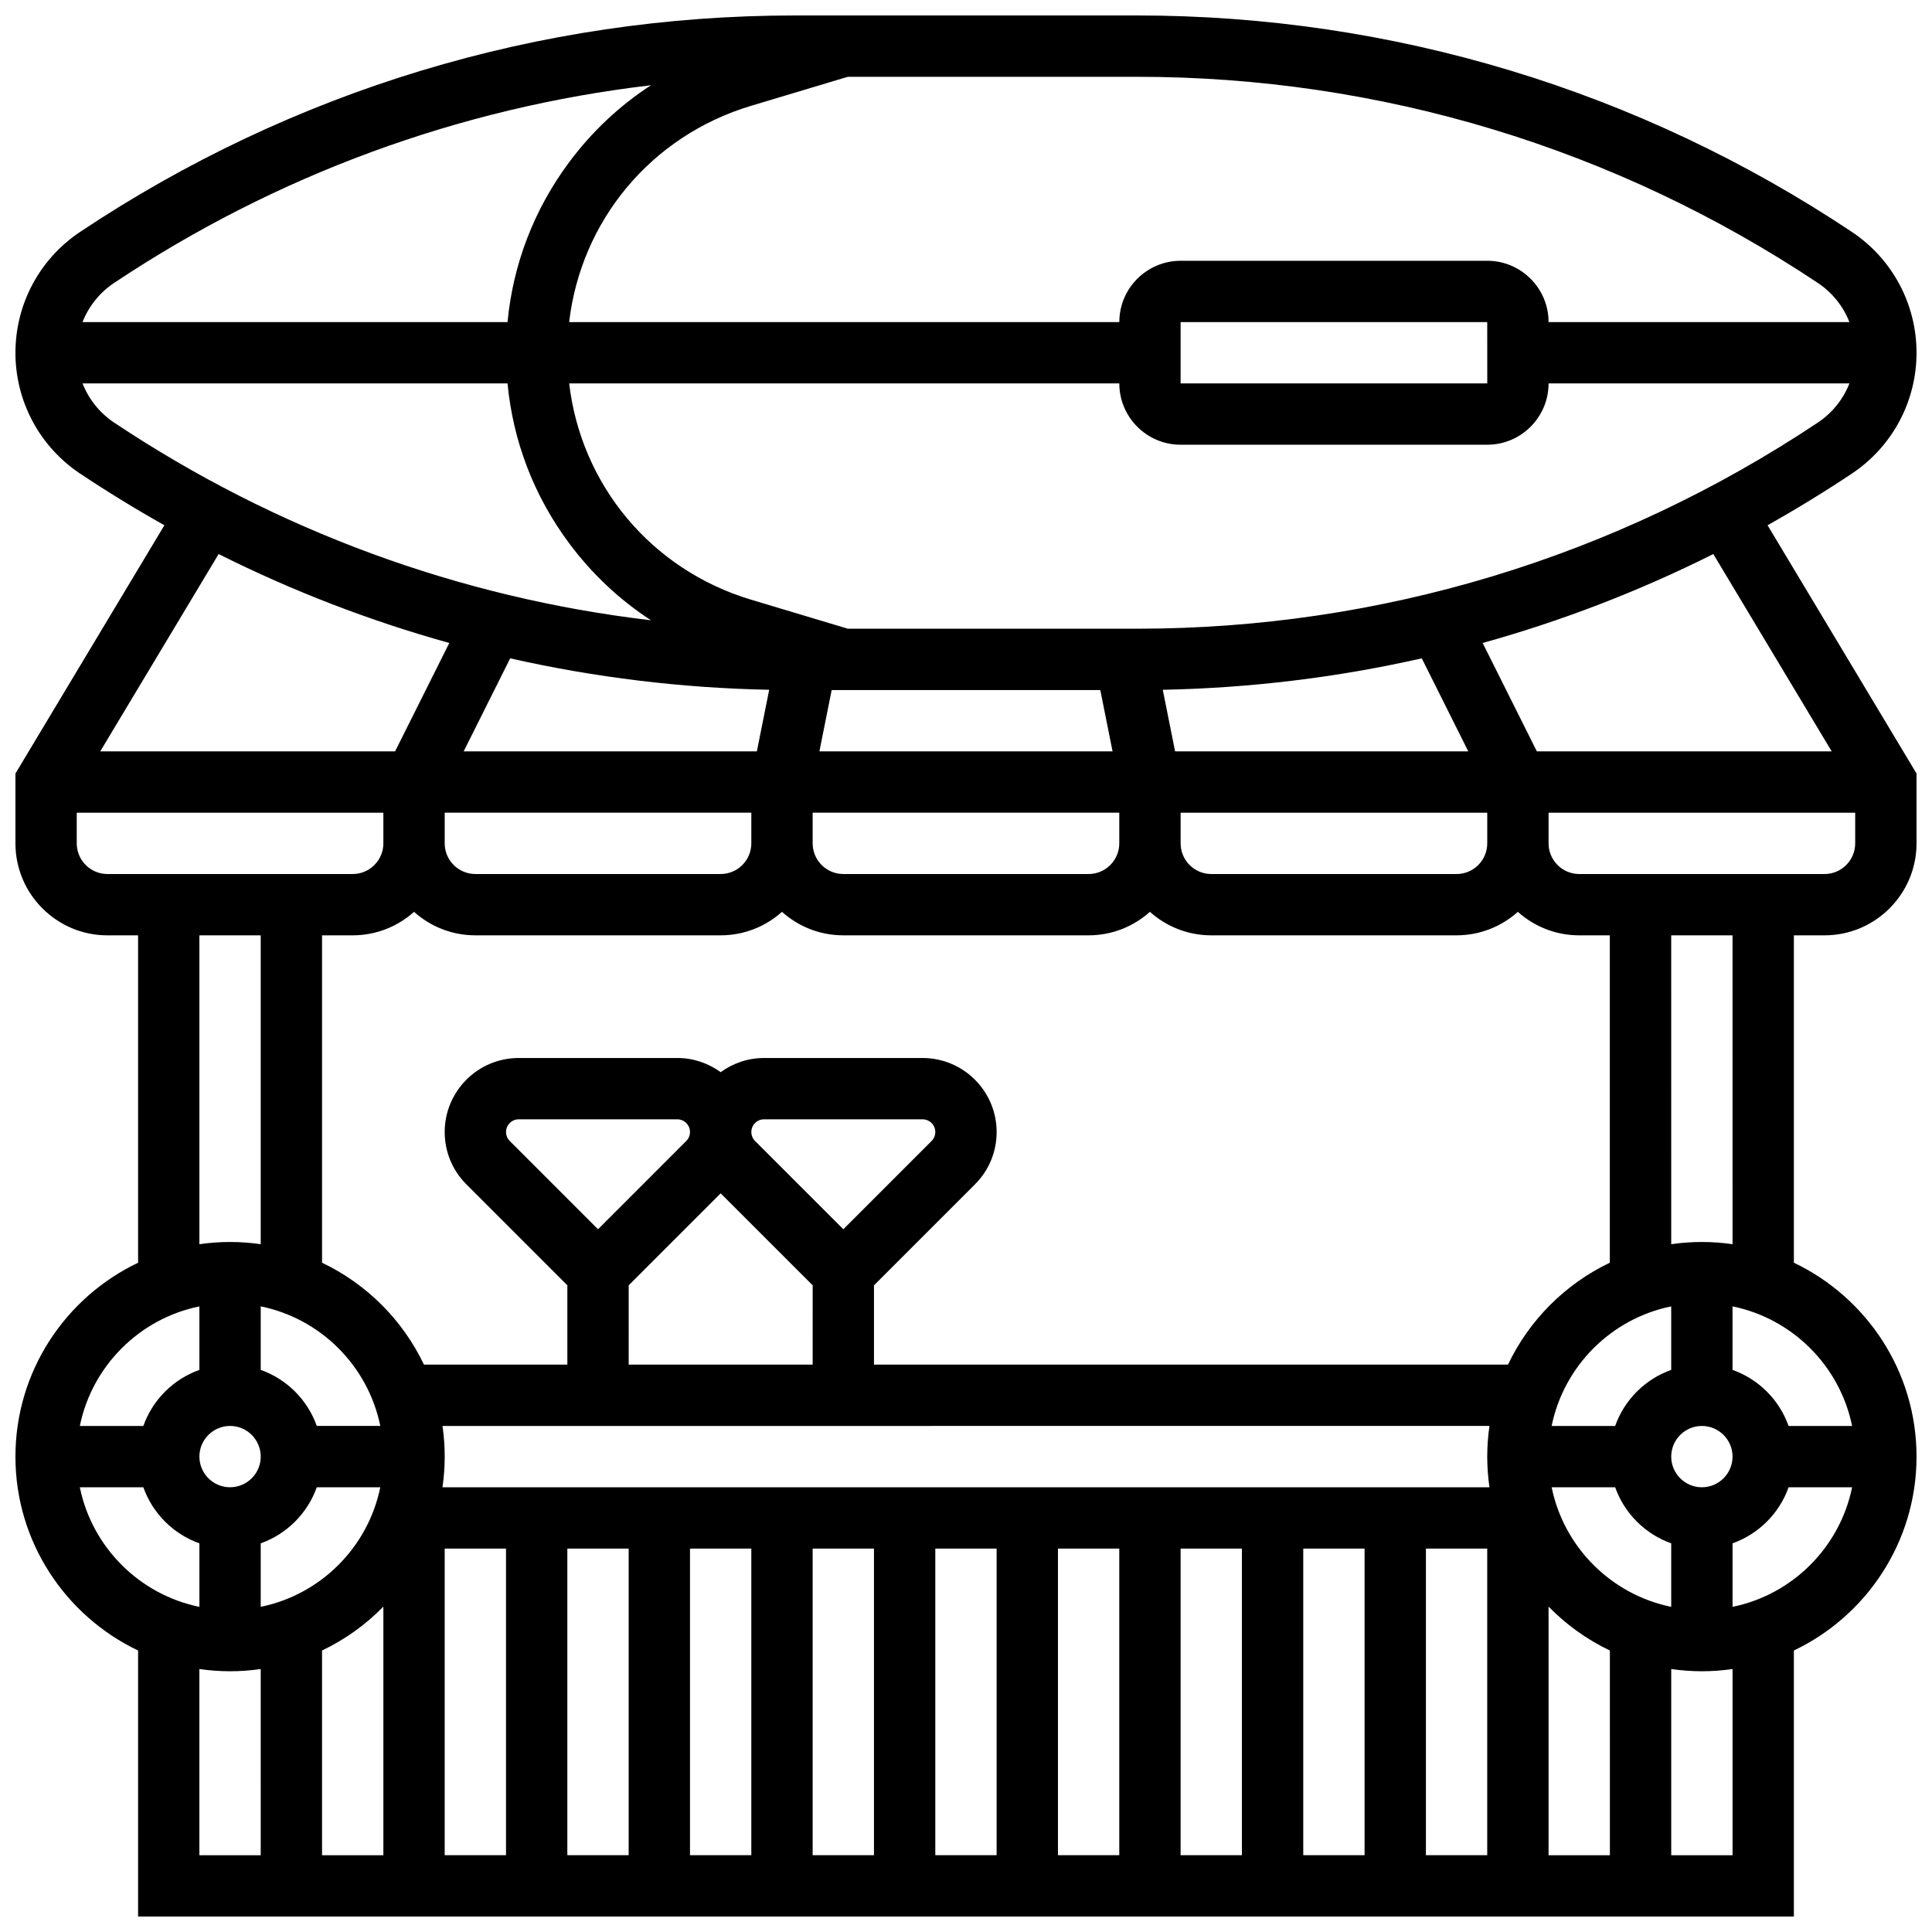 <?xml version="1.0" encoding="UTF-8"?>
<!-- Uploaded to: SVG Find, www.svgrepo.com, Generator: SVG Find Mixer Tools -->
<svg width="800px" height="800px" version="1.1" viewBox="144 144 512 512" xmlns="http://www.w3.org/2000/svg">
 <defs>
  <clipPath id="a">
   <path d="m148.09 148.09h503.81v503.81h-503.81z"/>
  </clipPath>
 </defs>
 <g clip-path="url(#a)">
  <path d="m634.76 269.51c10.734-7.156 17.141-19.129 17.141-32.027 0-12.898-6.41-24.871-17.141-32.027-56.285-37.527-121.79-57.359-189.44-57.359h-90.648c-67.648 0-133.16 19.832-189.44 57.355-10.73 7.156-17.141 19.129-17.141 32.031 0 12.898 6.41 24.871 17.141 32.027 7.297 4.863 14.746 9.422 22.336 13.688l-39.477 65.797v18.504c0 13.441 10.938 24.379 24.379 24.379h8.125v86.758c-19.199 9.145-32.504 28.734-32.504 51.383 0 22.645 13.305 42.234 32.504 51.383v70.504h438.8v-70.508c19.199-9.145 32.504-28.738 32.504-51.383s-13.305-42.234-32.504-51.383v-86.758h8.125c13.441 0 24.379-10.938 24.379-24.379v-18.504l-39.477-65.797c7.59-4.262 15.043-8.82 22.336-13.684zm-9.016-13.523c-53.605 35.738-116 54.629-180.42 54.629h-76.637l-25.633-7.691c-26.492-7.949-45.074-30.434-48.215-57.316h145.79c0 8.961 7.293 16.25 16.25 16.25h81.258c8.961 0 16.25-7.293 16.25-16.25h79.727c-1.633 4.172-4.516 7.812-8.367 10.379zm-323.26 213.78-23.395-23.395c-0.637-0.637-0.984-1.48-0.984-2.379 0-1.855 1.508-3.363 3.363-3.363h42.023c1.855 0 3.363 1.508 3.363 3.363 0 0.898-0.348 1.746-0.984 2.379zm8.125 14.859 24.379-24.379 24.379 24.379-0.004 21.012h-48.754zm56.883-14.859-23.395-23.395c-0.637-0.637-0.984-1.48-0.984-2.379 0-1.855 1.508-3.363 3.363-3.363h42.023c1.855 0 3.363 1.508 3.363 3.363 0 0.898-0.348 1.746-0.984 2.379zm171.23 52.121c-0.383 2.656-0.59 5.367-0.59 8.125 0 2.762 0.207 5.473 0.59 8.125l-277.46 0.004c0.383-2.656 0.59-5.367 0.59-8.125 0-2.762-0.207-5.473-0.59-8.125zm48.164-31.684v16.832c-6.914 2.453-12.402 7.941-14.855 14.855h-16.832c3.242-15.898 15.793-28.449 31.688-31.688zm-14.852 47.938c2.453 6.914 7.938 12.402 14.855 14.855v16.832c-15.895-3.238-28.445-15.789-31.688-31.688zm-358.94 31.684v-16.832c6.914-2.453 12.402-7.941 14.855-14.855h16.832c-3.242 15.898-15.793 28.449-31.688 31.688zm14.855-47.938c-2.453-6.914-7.938-12.402-14.855-14.855v-16.832c15.895 3.238 28.445 15.789 31.688 31.688zm-22.98 0c4.481 0 8.125 3.644 8.125 8.125s-3.644 8.125-8.125 8.125c-4.481 0-8.125-3.644-8.125-8.125-0.004-4.477 3.644-8.125 8.125-8.125zm40.629 47.883v65.883h-16.254v-54.254c6.094-2.902 11.586-6.859 16.254-11.629zm16.25-15.379h16.25v81.258h-16.25zm32.504 0h16.25v81.258h-16.25zm32.504 0h16.25v81.258h-16.25zm32.504 0h16.25v81.258h-16.25zm32.504 0h16.25v81.258h-16.25zm32.504 0h16.25v81.258h-16.25zm32.504 0h16.25v81.258h-16.25zm32.504 0h16.25v81.258h-16.25zm32.504 0h16.25v81.258h-16.25zm32.504 15.379c4.668 4.769 10.16 8.727 16.25 11.629l0.004 54.254h-16.25zm40.633-31.629c-4.481 0-8.125-3.644-8.125-8.125s3.644-8.125 8.125-8.125c4.481 0 8.125 3.644 8.125 8.125s-3.644 8.125-8.125 8.125zm-51.383-32.504h-168.02v-21.012l26.758-26.758c3.707-3.703 5.746-8.629 5.746-13.871 0-10.816-8.801-19.617-19.617-19.617h-42.023c-4.293 0-8.258 1.402-11.492 3.754-3.234-2.348-7.199-3.754-11.492-3.754h-42.023c-10.82-0.004-19.621 8.797-19.621 19.613 0 5.242 2.039 10.168 5.746 13.871l26.758 26.762v21.012h-38.004c-5.625-11.809-15.199-21.379-27.004-27.004v-86.762h8.125c6.238 0 11.934-2.359 16.25-6.227 4.316 3.867 10.012 6.227 16.25 6.227h65.008c6.238 0 11.938-2.359 16.25-6.227 4.316 3.867 10.012 6.227 16.25 6.227h65.008c6.238 0 11.938-2.359 16.25-6.227 4.316 3.867 10.012 6.227 16.25 6.227h65.008c6.238 0 11.938-2.359 16.25-6.227 4.316 3.867 10.012 6.227 16.25 6.227h8.125v86.758c-11.789 5.625-21.363 15.199-26.984 27.008zm-195.79-178.84-3.266 16.324h-77.703l12.328-24.656c22.406 5.066 45.379 7.871 68.641 8.332zm11.52 32.574h81.258v8.125c0 4.481-3.644 8.125-8.125 8.125h-65.008c-4.481 0-8.125-3.644-8.125-8.125zm76.227-32.504 3.25 16.25h-77.688l3.25-16.25zm-173.74 32.504h81.258v8.125c0 4.481-3.644 8.125-8.125 8.125h-65.008c-4.481 0-8.125-3.644-8.125-8.125zm268.16 16.254h-65.008c-4.481 0-8.125-3.644-8.125-8.125v-8.125h81.258v8.125c0 4.481-3.644 8.125-8.125 8.125zm-74.598-32.504-3.266-16.324c23.258-0.461 46.234-3.266 68.641-8.332l12.324 24.656zm1.461-97.512v-16.254h81.258l0.012 16.25h-0.012zm168.87-26.633c3.852 2.566 6.734 6.207 8.371 10.379h-79.727c0-8.961-7.293-16.25-16.25-16.25h-81.258c-8.961 0-16.25 7.293-16.25 16.25h-145.8c3.141-26.887 21.719-49.371 48.215-57.316l25.637-7.691h76.637c64.426 0 126.82 18.891 180.42 54.629zm-451.5 0c42.941-28.629 91.523-46.434 142.27-52.387-8.309 5.402-15.633 12.266-21.691 20.41-9.309 12.512-14.867 27.023-16.324 42.359h-112.63c1.637-4.176 4.523-7.816 8.371-10.383zm-8.371 26.633h112.63c1.453 15.34 7.016 29.848 16.324 42.359 6.059 8.141 13.383 15.004 21.691 20.41-50.746-5.957-99.328-23.762-142.27-52.391-3.848-2.566-6.734-6.207-8.371-10.379zm97.195 68.785-14.363 28.727h-78.141l31.375-52.293c19.629 9.832 40.086 17.711 61.129 23.566zm-98.73 53.105v-8.125h81.258v8.125c0 4.481-3.644 8.125-8.125 8.125h-65.004c-4.481 0-8.129-3.644-8.129-8.125zm32.504 24.375h16.25v81.852c-2.656-0.383-5.367-0.59-8.125-0.59-2.762 0-5.473 0.207-8.125 0.59zm0 98.332v16.832c-6.914 2.453-12.402 7.941-14.855 14.855l-16.828-0.004c3.238-15.895 15.789-28.445 31.684-31.684zm-31.684 47.938h16.832c2.453 6.914 7.938 12.402 14.855 14.855v16.832c-15.898-3.242-28.449-15.793-31.688-31.688zm31.684 48.164c2.656 0.383 5.367 0.59 8.125 0.59 2.762 0 5.473-0.207 8.125-0.59l0.004 49.348h-16.254zm406.3 49.348h-16.25v-49.348c2.656 0.383 5.367 0.59 8.125 0.59 2.762 0 5.473-0.207 8.125-0.59zm0-65.828v-16.832c6.914-2.453 12.402-7.941 14.855-14.855h16.832c-3.242 15.898-15.793 28.449-31.688 31.688zm31.684-47.938h-16.832c-2.453-6.914-7.938-12.402-14.855-14.855v-16.832c15.898 3.242 28.449 15.793 31.688 31.688zm-31.684-48.164c-2.656-0.383-5.367-0.59-8.125-0.59-2.762 0-5.473 0.207-8.125 0.59l-0.004-81.852h16.25zm24.379-98.102h-65.008c-4.481 0-8.125-3.644-8.125-8.125v-8.125h81.258v8.125c0 4.481-3.648 8.125-8.125 8.125zm1.898-32.504h-78.137l-14.363-28.727c21.039-5.856 41.5-13.734 61.125-23.566z"/>
 </g>
</svg>